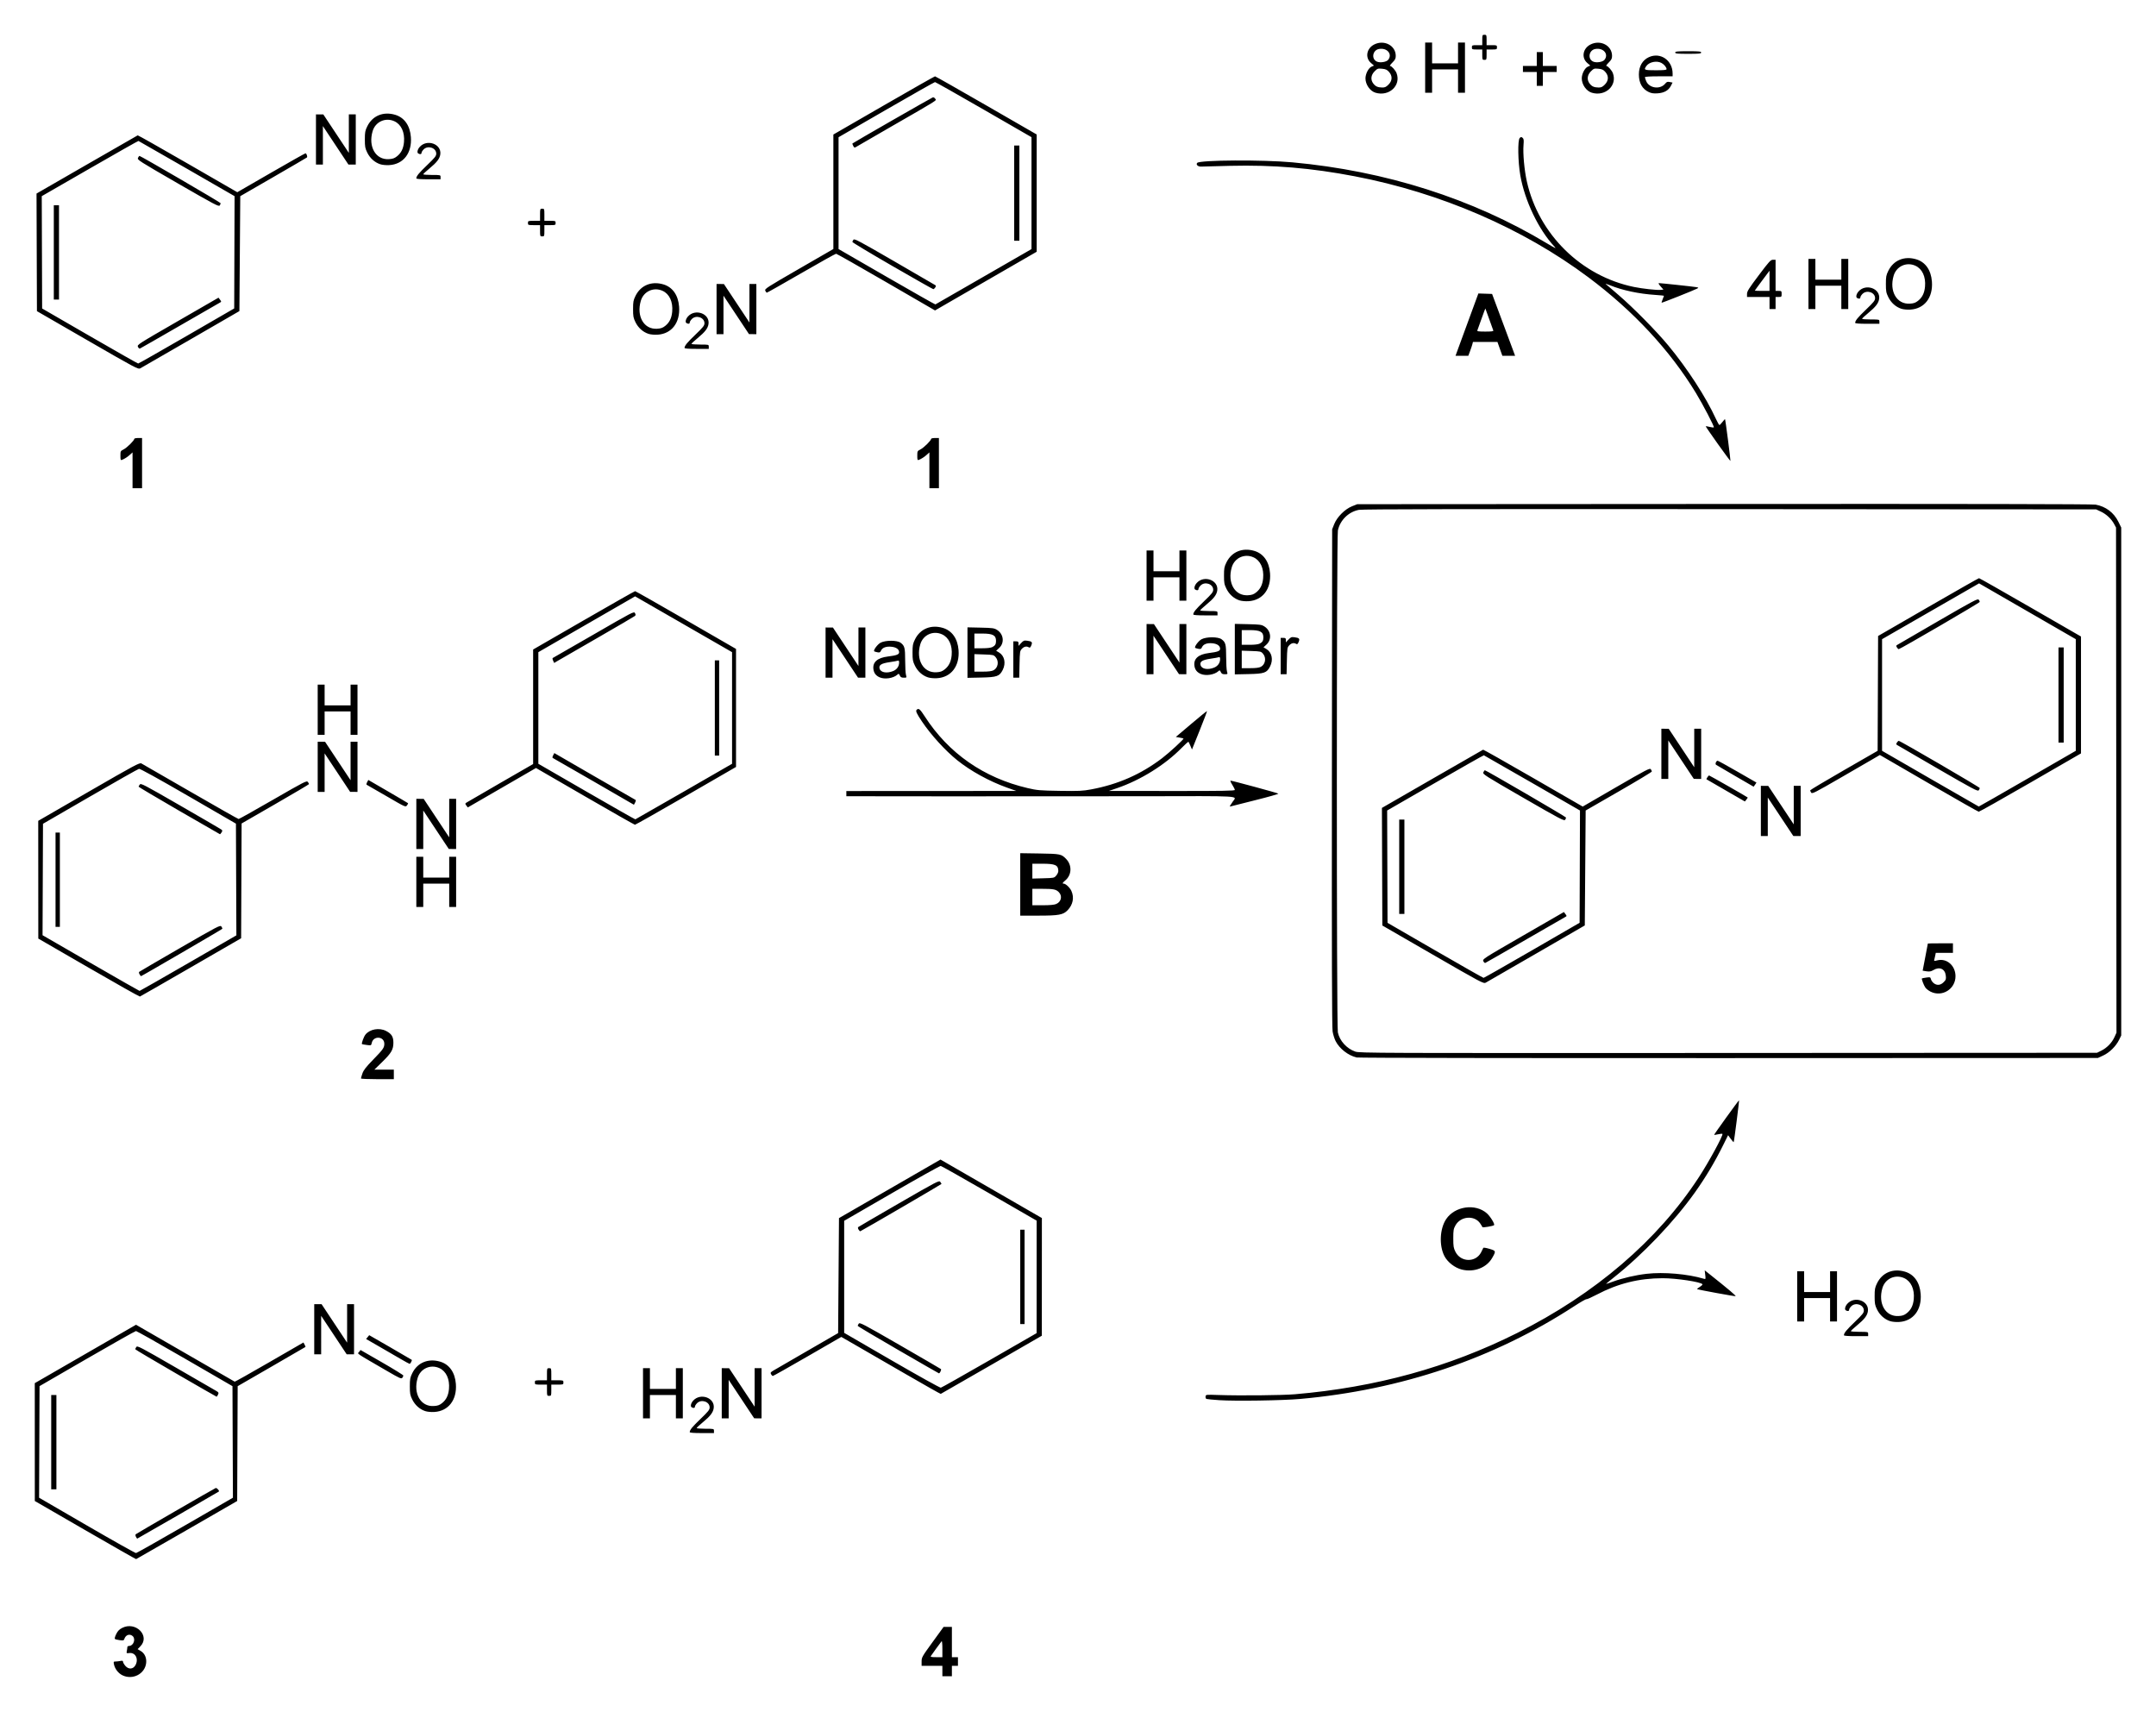 <?xml version="1.0" encoding="UTF-8" standalone="no"?>
<!-- Created with Inkscape (http://www.inkscape.org/) -->
<svg
   xmlns:svg="http://www.w3.org/2000/svg"
   xmlns="http://www.w3.org/2000/svg"
   version="1.0"
   width="620"
   height="492.22"
   id="svg2">
  <defs
     id="defs4" />
  <g
     transform="translate(-11.874,-326.344)"
     id="layer1">
    <path
       d="M 47.046,808.049 C 45.88,807.472 44.91,806.206 44.643,804.913 C 44.491,804.175 44.529,804.105 45.087,804.105 C 45.423,804.105 46.047,804.035 46.475,803.949 C 47.078,803.829 47.252,803.88 47.252,804.179 C 47.252,804.391 47.542,804.909 47.897,805.33 C 48.853,806.467 50.212,806.354 50.869,805.082 C 51.775,803.331 50.8,801.468 49.083,801.668 C 48.228,801.768 48.208,801.751 48.351,801.041 C 48.431,800.639 48.497,800.157 48.497,799.968 C 48.497,799.78 48.72,799.626 48.994,799.626 C 50.247,799.626 50.972,797.654 50.032,796.804 C 49.179,796.032 48.007,796.435 47.627,797.631 C 47.492,798.056 47.32,798.1 46.305,797.97 C 45.663,797.888 45.038,797.73 44.917,797.619 C 44.792,797.505 44.954,796.9 45.29,796.221 C 45.738,795.318 46.159,794.882 47.004,794.447 C 50.888,792.448 55.142,796.745 52.241,799.738 L 51.45,800.554 L 52.349,801.084 C 53.475,801.748 54.068,803.067 53.902,804.537 C 53.546,807.696 50.001,809.512 47.046,808.049 z M 282.873,806.842 L 282.873,805.349 L 279.888,805.349 L 276.902,805.349 L 276.902,804.106 C 276.902,802.908 277.017,802.705 280.064,798.508 L 283.226,794.153 L 284.418,794.153 L 285.61,794.153 L 285.61,798.507 L 285.61,802.861 L 286.481,802.861 L 287.352,802.861 L 287.352,804.105 L 287.352,805.349 L 286.481,805.349 L 285.61,805.349 L 285.61,806.842 L 285.61,808.335 L 284.242,808.335 L 282.873,808.335 L 282.873,806.842 z M 282.873,800.447 C 282.873,799.099 282.78,798.138 282.662,798.27 C 282.392,798.571 279.799,802.136 279.549,802.55 C 279.405,802.787 279.778,802.861 281.117,802.861 L 282.873,802.861 L 282.873,800.447 z M 36.372,766.328 L 21.884,757.951 L 21.879,741.007 L 21.874,724.063 L 36.431,715.666 L 50.989,707.27 L 65.107,715.414 C 72.871,719.893 79.289,723.593 79.367,723.637 C 79.446,723.68 83.924,721.163 89.319,718.043 L 99.129,712.372 L 99.459,712.977 C 99.641,713.31 99.753,713.617 99.708,713.658 C 99.663,713.7 95.26,716.254 89.923,719.334 L 80.22,724.935 L 80.15,741.443 L 80.081,757.951 L 65.63,766.286 C 57.683,770.87 51.108,774.64 51.02,774.663 C 50.932,774.686 44.341,770.935 36.372,766.328 z M 65.114,764.943 L 78.855,757.006 L 78.791,740.968 L 78.727,724.93 L 65.042,717.004 C 57.516,712.644 51.19,709.078 50.985,709.078 C 50.779,709.078 44.453,712.642 36.927,716.999 L 23.243,724.921 L 23.179,740.965 L 23.115,757.01 L 36.863,764.986 C 44.425,769.373 50.783,772.944 50.993,772.921 C 51.203,772.898 57.557,769.308 65.114,764.943 z M 50.97,768.25 C 50.816,767.961 50.784,767.633 50.899,767.521 C 51.147,767.279 73.395,754.416 73.903,754.221 C 74.208,754.104 75.036,755.007 74.82,755.222 C 74.697,755.346 51.418,768.774 51.328,768.774 C 51.285,768.774 51.125,768.538 50.97,768.25 z M 26.601,741.032 L 26.601,727.472 L 27.348,727.472 L 28.094,727.472 L 28.094,741.032 L 28.094,754.592 L 27.348,754.592 L 26.601,754.592 L 26.601,741.032 z M 62.43,721.231 C 56.067,717.544 50.831,714.44 50.795,714.334 C 50.759,714.228 50.882,713.931 51.07,713.675 C 51.39,713.237 52.054,713.581 62.331,719.516 C 68.338,722.984 73.611,726.033 74.049,726.291 C 74.765,726.713 74.817,726.82 74.568,727.364 C 74.417,727.697 74.227,727.962 74.146,727.952 C 74.065,727.942 68.793,724.917 62.43,721.231 z M 210.222,738.154 C 210.222,737.515 210.932,736.646 213.36,734.314 C 215.587,732.175 215.949,731.715 215.947,731.036 C 215.941,729.381 213.564,728.586 212.325,729.824 C 211.989,730.16 211.714,730.608 211.714,730.82 C 211.714,731.242 211.281,731.316 210.755,730.983 C 210.358,730.731 210.566,729.828 211.183,729.126 C 213.273,726.751 217.515,728.262 217.116,731.239 C 216.948,732.489 216.123,733.56 213.95,735.347 C 212.994,736.134 212.212,736.867 212.212,736.976 C 212.212,737.086 213.332,737.176 214.7,737.176 C 217.188,737.176 217.188,737.176 217.188,737.798 L 217.188,738.42 L 213.705,738.42 C 211.405,738.42 210.222,738.329 210.222,738.154 z M 196.786,726.974 L 196.786,719.759 L 197.781,719.759 L 198.776,719.759 L 198.776,722.745 L 198.776,725.73 L 202.509,725.73 L 206.241,725.73 L 206.241,722.745 L 206.241,719.759 L 207.236,719.759 L 208.231,719.759 L 208.231,726.974 L 208.231,734.19 L 207.236,734.19 L 206.241,734.19 L 206.241,730.831 L 206.241,727.472 L 202.509,727.472 L 198.776,727.472 L 198.776,730.831 L 198.776,734.19 L 197.781,734.19 L 196.786,734.19 L 196.786,726.974 z M 219.427,726.974 L 219.427,719.759 L 220.485,719.765 L 221.542,719.772 L 225.212,725.301 L 228.881,730.831 L 228.881,725.295 L 228.882,719.759 L 229.877,719.759 L 230.873,719.759 L 230.873,726.974 L 230.873,734.19 L 229.815,734.183 L 228.758,734.177 L 225.089,728.648 L 221.419,723.118 L 221.419,728.654 L 221.418,734.19 L 220.423,734.19 L 219.427,734.19 L 219.427,726.974 z M 134.159,732.103 C 132.575,731.585 131.216,730.37 130.43,728.768 C 129.814,727.515 129.732,727.07 129.732,724.984 C 129.732,722.896 129.814,722.454 130.432,721.195 C 131.93,718.146 135.036,716.865 138.458,717.886 C 141.094,718.672 142.718,720.977 142.969,724.288 C 143.316,728.878 140.837,732.103 136.773,732.35 C 135.853,732.406 134.774,732.304 134.159,732.103 z M 138.997,729.804 C 140.2,728.845 140.819,727.579 140.986,725.737 C 141.242,722.913 140.191,720.632 138.221,719.737 C 135.648,718.569 132.77,719.883 131.966,722.593 C 130.64,727.057 132.857,730.881 136.633,730.641 C 137.763,730.57 138.255,730.396 138.997,729.804 z M 362.514,728.958 C 360.678,728.837 359.019,728.678 358.826,728.604 C 358.63,728.529 358.511,728.223 358.556,727.909 C 358.635,727.349 358.646,727.348 362.243,727.472 C 368.445,727.686 380.624,727.566 384.263,727.255 C 407.534,725.269 428.468,719.501 448.132,709.658 C 470.617,698.404 488.57,683.014 500.431,664.828 C 503.336,660.374 507.504,652.703 507.189,652.389 C 507.112,652.312 506.545,652.364 505.929,652.505 C 505.314,652.645 504.81,652.715 504.81,652.658 C 504.81,652.457 511.881,642.65 511.966,642.735 C 512.064,642.833 510.554,654.632 510.427,654.76 C 510.381,654.806 510,654.376 509.581,653.806 L 508.818,652.769 L 507.451,655.531 C 505.03,660.422 502.435,664.78 499.34,669.147 C 493.403,677.528 484.22,687.155 475.886,693.737 C 474.689,694.682 473.709,695.491 473.709,695.534 C 473.709,695.577 474.633,695.271 475.762,694.854 C 478.474,693.851 482.183,692.993 485.403,692.623 C 490.268,692.064 497.187,692.659 501.801,694.032 C 502.393,694.208 502.399,694.194 502.247,692.914 L 502.093,691.618 L 503.39,692.648 C 508.977,697.093 511.225,698.993 510.963,699.051 C 510.639,699.123 500.063,697.181 499.902,697.02 C 499.85,696.968 500.206,696.679 500.693,696.378 C 501.18,696.077 501.523,695.741 501.455,695.631 C 501.043,694.965 493.944,693.885 490.006,693.889 C 483.222,693.896 477.127,695.41 471.097,698.587 C 469.591,699.38 468.233,699.985 468.078,699.931 C 467.923,699.877 466.356,700.772 464.595,701.921 C 441.512,716.974 414.793,726.018 385.755,728.606 C 380.674,729.059 367.157,729.264 362.514,728.958 z M 169.168,726.104 L 169.168,724.486 L 167.427,724.486 C 165.735,724.486 165.685,724.469 165.685,723.864 C 165.685,723.26 165.735,723.242 167.427,723.242 L 169.168,723.242 L 169.168,721.501 C 169.168,719.809 169.186,719.759 169.79,719.759 C 170.395,719.759 170.412,719.809 170.412,721.501 L 170.412,723.242 L 172.154,723.242 C 173.846,723.242 173.896,723.26 173.896,723.864 C 173.896,724.469 173.846,724.486 172.154,724.486 L 170.412,724.486 L 170.412,726.104 C 170.412,727.663 170.39,727.721 169.79,727.721 C 169.191,727.721 169.168,727.663 169.168,726.104 z M 272.03,721.289 C 266.409,718.035 260.009,714.336 257.808,713.07 L 253.807,710.769 L 244.088,716.384 C 238.742,719.472 234.258,721.998 234.122,721.998 C 233.987,721.998 233.755,721.773 233.608,721.498 C 233.375,721.063 233.463,720.926 234.28,720.441 C 234.796,720.134 239.195,717.585 244.056,714.775 L 252.892,709.667 L 253.017,693.136 L 253.141,676.605 L 267.736,668.187 L 282.33,659.768 L 296.908,668.179 L 311.486,676.589 L 311.478,693.509 L 311.47,710.429 L 297.016,718.764 C 289.066,723.348 282.492,727.123 282.407,727.153 C 282.321,727.182 277.652,724.544 272.03,721.289 z M 296.414,717.483 L 309.972,709.682 L 309.978,693.51 L 309.983,677.337 L 296.392,669.5 C 288.917,665.189 282.621,661.637 282.402,661.606 C 282.182,661.575 275.845,665.112 268.318,669.466 L 254.634,677.382 L 254.634,693.492 L 254.634,709.602 L 268.318,717.532 C 275.845,721.894 282.195,725.422 282.429,725.373 C 282.664,725.324 288.957,721.774 296.414,717.483 z M 270.185,714.524 C 263.822,710.837 258.586,707.731 258.55,707.622 C 258.513,707.512 258.633,707.218 258.816,706.968 C 259.126,706.544 259.939,706.969 270.7,713.172 C 277.053,716.834 282.345,719.913 282.458,720.014 C 282.655,720.189 282.148,721.265 281.881,721.24 C 281.811,721.233 276.548,718.211 270.185,714.524 z M 305.266,693.51 L 305.266,679.95 L 305.888,679.95 L 306.51,679.95 L 306.51,693.51 L 306.51,707.07 L 305.888,707.07 L 305.266,707.07 L 305.266,693.51 z M 258.779,679.921 C 258.598,679.631 258.543,679.306 258.656,679.199 C 258.77,679.093 264.048,676.014 270.384,672.357 C 281.265,666.077 281.924,665.734 282.256,666.173 C 282.45,666.429 282.612,666.701 282.617,666.778 C 282.623,666.888 259.877,680.144 259.267,680.386 C 259.18,680.42 258.96,680.211 258.779,679.921 z M 123.388,720.686 C 113.634,715.018 114.662,715.714 115.134,715.089 L 115.553,714.533 L 121.71,718.073 C 125.096,720.02 127.866,721.734 127.866,721.882 C 127.866,722.031 127.726,722.327 127.555,722.54 C 127.282,722.881 126.774,722.655 123.388,720.686 z M 126.995,717.057 C 125.627,716.258 122.853,714.651 120.832,713.486 L 117.156,711.369 L 117.601,710.819 L 118.046,710.269 L 124.1,713.752 C 127.429,715.668 130.207,717.29 130.274,717.356 C 130.429,717.511 129.897,718.516 129.661,718.512 C 129.564,718.511 128.364,717.856 126.995,717.057 z M 102.239,708.563 L 102.239,701.347 L 103.296,701.354 L 104.354,701.36 L 108.023,706.889 L 111.692,712.419 L 111.693,706.883 L 111.694,701.347 L 112.689,701.347 L 113.684,701.347 L 113.684,708.563 L 113.684,715.778 L 112.627,715.772 L 111.569,715.765 L 107.9,710.236 L 104.231,704.706 L 104.23,710.242 L 104.229,715.778 L 103.234,715.778 L 102.239,715.778 L 102.239,708.563 z M 542.131,710.288 C 542.131,709.649 542.842,708.779 545.269,706.448 C 547.496,704.308 547.859,703.849 547.857,703.169 C 547.851,701.514 545.473,700.719 544.235,701.958 C 543.899,702.294 543.624,702.742 543.624,702.953 C 543.624,703.376 543.19,703.449 542.664,703.116 C 542.267,702.864 542.476,701.961 543.093,701.26 C 545.182,698.884 549.424,700.396 549.025,703.373 C 548.857,704.623 548.033,705.693 545.86,707.481 C 544.904,708.267 544.122,709 544.122,709.11 C 544.122,709.219 545.241,709.309 546.61,709.309 C 549.098,709.309 549.098,709.309 549.098,709.931 L 549.098,710.553 L 545.615,710.553 C 543.315,710.553 542.131,710.463 542.131,710.288 z M 555.391,706.227 C 553.807,705.709 552.448,704.494 551.661,702.892 C 551.046,701.639 550.964,701.194 550.964,699.108 C 550.964,697.02 551.046,696.578 551.664,695.319 C 553.161,692.27 556.268,690.989 559.689,692.01 C 562.326,692.796 563.95,695.101 564.2,698.412 C 564.547,703.002 562.068,706.227 558.004,706.474 C 557.085,706.53 556.005,706.428 555.391,706.227 z M 560.228,703.928 C 561.432,702.969 562.051,701.703 562.218,699.861 C 562.474,697.037 561.423,694.756 559.452,693.861 C 556.88,692.693 554.002,694.007 553.197,696.717 C 551.872,701.181 554.089,705.005 557.864,704.765 C 558.995,704.694 559.486,704.52 560.228,703.928 z M 528.696,699.108 L 528.696,691.892 L 529.691,691.892 L 530.686,691.892 L 530.686,694.878 L 530.686,697.864 L 534.418,697.864 L 538.15,697.864 L 538.15,694.878 L 538.15,691.892 L 539.145,691.892 L 540.141,691.892 L 540.141,699.108 L 540.141,706.323 L 539.145,706.323 L 538.15,706.323 L 538.15,702.964 L 538.15,699.606 L 534.418,699.606 L 530.686,699.606 L 530.686,702.964 L 530.686,706.323 L 529.691,706.323 L 528.696,706.323 L 528.696,699.108 z M 432.283,691.412 C 430.245,690.919 428.129,689.277 427.223,687.486 C 425.676,684.429 425.915,679.63 427.751,676.89 C 430.243,673.171 436.147,672.325 439.432,675.216 C 440.464,676.125 441.813,678.339 441.516,678.637 C 441.25,678.903 438.25,679.408 438.175,679.199 C 438.132,679.078 437.849,678.609 437.548,678.158 C 435.911,675.706 431.912,676.014 430.416,678.706 C 429.864,679.701 429.794,680.116 429.794,682.438 C 429.794,684.727 429.871,685.204 430.416,686.294 C 431.934,689.329 436.219,689.438 437.779,686.481 C 438.086,685.9 438.374,685.314 438.42,685.18 C 438.469,685.036 439.196,685.144 440.194,685.444 C 442.099,686.016 442.116,686.074 440.967,688.077 C 439.357,690.884 435.78,692.258 432.283,691.412 z M 115.675,636.453 C 115.675,636.34 115.862,635.696 116.091,635.022 C 116.418,634.062 117.086,633.201 119.168,631.059 C 122.068,628.075 122.392,627.614 122.392,626.472 C 122.392,624.307 119.249,624.094 118.78,626.228 C 118.612,626.992 118.61,626.993 117.33,626.821 C 116.625,626.726 116.013,626.617 115.969,626.577 C 115.773,626.4 116.477,624.461 116.962,623.845 C 118.2,622.271 120.924,621.784 122.885,622.786 C 124.472,623.597 125.005,624.448 125.002,626.163 C 124.999,628.143 124.423,629.136 121.79,631.709 L 119.531,633.915 L 122.33,633.918 L 125.129,633.92 L 125.129,635.289 L 125.129,636.657 L 120.402,636.657 C 117.802,636.657 115.675,636.565 115.675,636.453 z M 401.989,630.416 C 399.559,629.842 397.061,627.888 395.948,625.693 C 395.625,625.056 395.239,623.819 395.091,622.945 C 394.899,621.819 394.841,600.555 394.891,549.948 L 394.961,478.54 L 395.555,477.047 C 396.369,474.999 398.636,472.732 400.684,471.918 L 402.177,471.324 L 507.668,471.26 C 577.705,471.218 613.615,471.281 614.515,471.447 C 617.439,471.988 619.758,473.733 621.056,476.371 L 621.874,478.032 L 621.874,551.062 L 621.874,624.092 L 621.265,625.336 C 620.36,627.185 618.513,629.011 616.704,629.846 L 615.156,630.561 L 509.04,630.599 C 447.962,630.621 402.527,630.544 401.989,630.416 z M 616.132,628.466 C 617.747,627.671 619.173,626.213 619.911,624.601 L 620.509,623.294 L 620.445,550.668 L 620.381,478.042 L 619.847,477.047 C 619.049,475.561 617.599,474.196 616.044,473.467 L 614.659,472.817 L 509.413,472.744 C 433.035,472.692 403.758,472.747 402.674,472.948 C 399.708,473.497 397.246,475.899 396.612,478.863 C 396.219,480.699 396.208,621.383 396.6,623.213 C 397.12,625.639 399.15,627.873 401.606,628.722 C 402.876,629.161 406.744,629.176 508.915,629.123 L 614.907,629.069 L 616.132,628.466 z M 567.072,611.5 C 566.489,611.212 565.805,610.68 565.551,610.319 C 565.088,609.657 564.399,607.827 564.561,607.686 C 564.609,607.645 565.176,607.534 565.822,607.44 C 566.936,607.279 567.004,607.302 567.156,607.91 C 567.244,608.262 567.599,608.772 567.944,609.043 C 568.871,609.772 569.896,609.677 570.794,608.779 C 571.478,608.095 571.54,607.907 571.422,606.86 C 571.202,604.914 569.599,604.22 567.822,605.304 C 567.195,605.686 566.765,605.762 565.894,605.642 C 565.277,605.558 564.773,605.476 564.774,605.46 C 564.774,605.445 565.11,603.696 565.519,601.575 C 565.929,599.454 566.264,597.691 566.265,597.657 C 566.265,597.622 567.889,597.594 569.873,597.594 L 573.481,597.594 L 573.481,598.963 L 573.481,600.331 L 571.013,600.331 L 568.544,600.331 L 568.382,601.14 C 568.292,601.585 568.168,602.13 568.107,602.351 C 568.009,602.702 568.117,602.721 568.944,602.5 C 571.659,601.775 574.216,603.981 574.216,607.049 C 574.216,610.745 570.378,613.137 567.072,611.5 z M 423.932,600.86 L 409.392,592.467 L 409.333,575.561 L 409.274,558.656 L 423.733,550.321 C 431.686,545.737 438.274,541.954 438.373,541.915 C 438.472,541.876 444.957,545.54 452.784,550.058 L 467.015,558.271 L 476.644,552.69 C 485.231,547.714 486.308,547.154 486.585,547.519 C 486.756,547.744 486.893,548.046 486.89,548.191 C 486.887,548.336 482.604,550.918 477.373,553.929 L 467.862,559.402 L 467.738,575.927 L 467.613,592.451 L 453.68,600.512 C 446.017,604.945 439.46,608.726 439.109,608.913 C 438.497,609.239 437.878,608.911 423.932,600.86 z M 452.436,599.606 L 466.12,591.688 L 466.174,575.545 L 466.227,559.402 L 452.489,551.49 C 444.933,547.139 438.678,543.556 438.589,543.528 C 438.499,543.501 432.205,547.061 424.601,551.44 L 410.777,559.402 L 410.831,575.552 L 410.885,591.702 L 424.57,599.613 C 432.096,603.964 438.366,607.524 438.503,607.524 C 438.64,607.524 444.91,603.961 452.436,599.606 z M 438.439,602.728 C 438.165,602.128 438.319,602.029 449.884,595.357 L 461.607,588.594 L 462.044,589.174 C 462.454,589.716 462.455,589.769 462.062,589.983 C 461.831,590.108 456.612,593.115 450.465,596.664 C 444.317,600.213 439.159,603.166 439.002,603.226 C 438.844,603.287 438.591,603.063 438.439,602.728 z M 414.244,575.575 L 414.244,562.015 L 414.99,562.015 L 415.737,562.015 L 415.737,575.575 L 415.737,589.135 L 414.99,589.135 L 414.244,589.135 L 414.244,575.575 z M 449.916,555.736 C 438.627,549.222 438.199,548.948 438.448,548.401 C 438.591,548.088 438.787,547.833 438.886,547.833 C 439.239,547.833 462.107,561.15 462.188,561.403 C 462.233,561.545 462.129,561.851 461.956,562.082 C 461.673,562.462 460.485,561.836 449.916,555.736 z M 518.246,559.527 L 518.246,552.311 L 519.303,552.318 L 520.361,552.324 L 524.03,557.854 L 527.699,563.383 L 527.7,557.847 L 527.7,552.311 L 528.696,552.311 L 529.691,552.311 L 529.691,559.527 L 529.691,566.742 L 528.633,566.736 L 527.576,566.73 L 523.907,561.2 L 520.237,555.67 L 520.237,561.206 L 520.236,566.742 L 519.241,566.742 L 518.246,566.742 L 518.246,559.527 z M 566.519,551.584 L 552.466,543.437 L 551.089,544.244 C 550.332,544.688 545.95,547.227 541.353,549.885 C 533.706,554.307 532.97,554.68 532.711,554.265 C 532.555,554.015 532.428,553.718 532.428,553.605 C 532.428,553.492 536.792,550.887 542.125,547.817 L 551.823,542.235 L 551.891,525.726 L 551.959,509.218 L 566.35,500.908 C 574.264,496.337 580.849,492.597 580.983,492.597 C 581.116,492.597 587.768,496.372 595.765,500.985 L 610.305,509.372 L 610.305,526.178 L 610.305,542.983 L 595.766,551.379 C 587.769,555.997 581.079,559.766 580.899,559.753 C 580.719,559.741 574.248,556.065 566.519,551.584 z M 594.903,550.259 L 608.807,542.235 L 608.807,526.186 L 608.807,510.138 L 594.902,502.114 L 580.996,494.089 L 567.047,502.114 L 553.098,510.138 L 553.098,526.186 L 553.098,542.235 L 566.959,550.237 C 574.583,554.639 580.861,558.249 580.91,558.261 C 580.959,558.273 587.256,554.672 594.903,550.259 z M 569.127,547.369 C 562.832,543.722 557.544,540.65 557.376,540.542 C 557.135,540.387 557.134,540.242 557.373,539.859 C 557.54,539.592 557.777,539.373 557.899,539.373 C 558.342,539.373 581.194,552.688 581.194,552.946 C 581.194,553.092 581.054,553.389 580.883,553.605 C 580.61,553.952 579.188,553.197 569.127,547.369 z M 603.836,526.186 L 603.836,512.502 L 604.582,512.502 L 605.328,512.502 L 605.328,526.186 L 605.328,539.871 L 604.582,539.871 L 603.836,539.871 L 603.836,526.186 z M 557.373,512.514 C 557.134,512.131 557.135,511.986 557.376,511.831 C 557.544,511.723 562.832,508.651 569.127,505.004 C 579.188,499.176 580.61,498.421 580.883,498.768 C 581.054,498.984 581.192,499.28 581.19,499.425 C 581.186,499.679 558.322,513 557.89,513 C 557.773,513 557.54,512.781 557.373,512.514 z M 508.169,553.647 C 505.158,551.911 502.659,550.463 502.616,550.43 C 502.49,550.334 503.169,549.326 503.36,549.326 C 503.505,549.326 514.255,555.459 514.458,555.657 C 514.495,555.694 514.327,555.967 514.084,556.264 L 513.643,556.804 L 508.169,553.647 z M 510.905,549.507 C 508.031,547.834 505.54,546.374 505.368,546.263 C 505.017,546.035 505.384,545.096 505.825,545.096 C 505.962,545.096 508.528,546.508 511.526,548.233 L 516.977,551.37 L 516.588,551.965 C 516.373,552.292 516.183,552.558 516.164,552.555 C 516.146,552.552 513.779,551.181 510.905,549.507 z M 489.633,543.105 L 489.633,535.89 L 490.69,535.896 L 491.748,535.903 L 495.417,541.432 L 499.086,546.962 L 499.087,541.426 L 499.087,535.89 L 500.083,535.89 L 501.078,535.89 L 501.078,543.105 L 501.078,550.321 L 500.02,550.315 L 498.963,550.308 L 495.294,544.779 L 491.625,539.249 L 491.624,544.785 L 491.623,550.321 L 490.628,550.321 L 489.633,550.321 L 489.633,543.105 z M 37.372,604.6 L 22.889,596.226 L 22.879,579.299 L 22.869,562.371 L 37.417,553.97 C 50.693,546.303 52.015,545.595 52.533,545.87 C 52.844,546.036 59.201,549.698 66.66,554.007 C 74.118,558.317 80.344,561.844 80.497,561.846 C 80.65,561.848 85.115,559.347 90.42,556.289 C 99.498,551.057 100.086,550.757 100.406,551.195 C 100.593,551.451 100.746,551.726 100.746,551.807 C 100.746,551.888 96.382,554.47 91.049,557.544 L 81.352,563.134 L 81.283,579.636 L 81.215,596.138 L 66.784,604.481 C 58.847,609.069 52.241,612.857 52.104,612.899 C 51.967,612.941 45.338,609.206 37.372,604.6 z M 66.014,603.29 L 79.85,595.301 L 79.786,579.24 L 79.722,563.179 L 66.037,555.253 C 57.363,550.229 52.171,547.361 51.855,547.42 C 51.582,547.472 45.256,551.047 37.798,555.366 L 24.238,563.218 L 24.174,579.239 L 24.11,595.261 L 37.98,603.27 C 45.608,607.675 51.924,611.279 52.014,611.279 C 52.105,611.279 58.405,607.684 66.014,603.29 z M 52.019,606.522 C 51.838,606.232 51.783,605.907 51.897,605.8 C 52.011,605.693 57.297,602.607 63.644,598.942 C 74.548,592.647 75.203,592.305 75.528,592.75 C 75.717,593.008 75.843,593.308 75.807,593.415 C 75.756,593.565 52.602,607.049 52.395,607.049 C 52.369,607.049 52.2,606.812 52.019,606.522 z M 27.845,579.307 L 27.845,565.747 L 28.468,565.747 L 29.09,565.747 L 29.09,579.307 L 29.09,592.867 L 28.468,592.867 L 27.845,592.867 L 27.845,579.307 z M 63.363,559.452 C 56.965,555.741 51.731,552.637 51.731,552.555 C 51.731,552.473 51.884,552.197 52.071,551.941 C 52.391,551.504 53.083,551.863 63.74,558.006 C 69.97,561.597 75.261,564.676 75.496,564.848 C 75.869,565.121 75.88,565.232 75.586,565.703 C 75.4,566.001 75.191,566.234 75.121,566.222 C 75.052,566.21 69.76,563.163 63.363,559.452 z M 305.266,580.655 L 305.266,571.677 L 310.802,571.761 C 316.818,571.852 317.117,571.915 318.499,573.376 C 320.2,575.172 320.081,577.938 318.238,579.489 C 317.415,580.182 317.282,580.427 317.73,580.427 C 318.326,580.427 319.531,581.552 319.969,582.517 C 320.834,584.421 320.432,586.484 318.883,588.084 C 317.605,589.404 316.361,589.632 310.446,589.632 L 305.266,589.632 L 305.266,580.655 z M 315.58,586.295 C 317.074,585.67 317.448,583.968 316.335,582.855 C 315.542,582.062 314.8,581.919 311.455,581.919 L 308.749,581.919 L 308.749,584.283 L 308.749,586.647 L 311.743,586.647 C 313.762,586.647 315.011,586.532 315.58,586.295 z M 315.614,578.111 C 315.944,577.727 316.214,577.149 316.214,576.825 C 316.214,575.103 315.351,574.704 311.623,574.704 L 308.749,574.704 L 308.749,576.839 L 308.749,578.974 L 311.882,578.892 C 314.961,578.811 315.024,578.798 315.614,578.111 z M 131.598,579.929 L 131.598,572.714 L 132.594,572.714 L 133.589,572.714 L 133.589,575.699 L 133.589,578.685 L 137.321,578.685 L 141.053,578.685 L 141.053,575.699 L 141.053,572.714 L 142.048,572.714 L 143.043,572.714 L 143.043,579.929 L 143.043,587.144 L 142.048,587.144 L 141.053,587.144 L 141.053,583.786 L 141.053,580.427 L 137.321,580.427 L 133.589,580.427 L 133.589,583.786 L 133.589,587.144 L 132.594,587.144 L 131.598,587.144 L 131.598,579.929 z M 131.598,563.259 L 131.598,556.043 L 132.656,556.05 L 133.713,556.056 L 137.382,561.586 L 141.052,567.115 L 141.052,561.579 L 141.053,556.043 L 142.048,556.043 L 143.043,556.043 L 143.043,563.259 L 143.043,570.474 L 141.986,570.468 L 140.929,570.462 L 137.259,564.932 L 133.59,559.402 L 133.589,564.938 L 133.589,570.474 L 132.594,570.474 L 131.598,570.474 L 131.598,563.259 z M 180.091,555.331 L 166.009,547.178 L 156.206,552.848 L 146.402,558.518 L 145.988,557.974 C 145.601,557.466 145.601,557.411 145.988,557.145 C 146.216,556.989 150.629,554.426 155.795,551.45 L 165.187,546.039 L 165.187,529.572 L 165.187,513.105 L 179.727,504.717 C 187.724,500.104 194.378,496.33 194.514,496.33 C 194.65,496.33 201.235,500.067 209.147,504.636 L 223.533,512.943 L 223.533,529.911 L 223.533,546.879 L 209.146,555.193 C 201.233,559.766 194.627,563.502 194.466,563.496 C 194.305,563.489 187.836,559.815 180.091,555.331 z M 208.567,553.929 L 222.394,545.967 L 222.394,529.919 L 222.393,513.871 L 208.452,505.847 L 194.51,497.823 L 180.599,505.847 L 166.687,513.871 L 166.687,529.919 L 166.687,545.967 L 180.555,553.979 C 188.182,558.386 194.494,561.969 194.581,561.941 C 194.668,561.913 200.962,558.308 208.567,553.929 z M 182.604,551.057 C 176.241,547.376 170.935,544.327 170.813,544.283 C 170.692,544.238 170.748,543.907 170.938,543.546 L 171.283,542.89 L 182.853,549.584 C 189.216,553.266 194.522,556.315 194.643,556.359 C 194.765,556.403 194.709,556.735 194.519,557.095 L 194.173,557.751 L 182.604,551.057 z M 217.437,529.919 L 217.437,516.234 L 218.059,516.234 L 218.681,516.234 L 218.681,529.919 L 218.681,543.603 L 218.059,543.603 L 217.437,543.603 L 217.437,529.919 z M 170.928,516.3 C 170.759,515.929 170.714,515.591 170.828,515.55 C 170.941,515.508 176.241,512.462 182.604,508.781 C 193.839,502.281 194.182,502.103 194.469,502.63 C 194.697,503.048 194.697,503.236 194.469,503.453 C 194.306,503.607 189.359,506.504 183.475,509.89 C 177.59,513.276 172.429,516.255 172.006,516.51 L 171.236,516.974 L 170.928,516.3 z M 123.014,555.279 C 120.004,553.524 117.441,552.05 117.32,552.002 C 117.198,551.954 117.254,551.622 117.444,551.265 L 117.79,550.615 L 123.431,553.889 C 126.534,555.69 129.129,557.221 129.199,557.291 C 129.268,557.362 129.137,557.655 128.907,557.944 C 128.49,558.466 128.465,558.455 123.014,555.279 z M 365.622,557.998 C 365.736,557.813 366.086,557.281 366.4,556.817 C 367.554,555.111 369.722,555.238 340.535,555.301 C 325.995,555.332 300.859,555.344 284.677,555.327 L 255.256,555.297 L 255.256,554.551 L 255.256,553.804 L 279.701,553.791 L 304.147,553.778 L 301.41,552.801 C 296.353,550.996 290.97,548.03 287.115,544.924 C 283.686,542.162 279.541,537.603 276.978,533.775 C 275.456,531.502 275.134,530.791 275.472,530.453 C 276.036,529.889 276.422,530.2 277.792,532.323 C 284.652,542.957 294.769,550.007 307.41,552.963 C 310.138,553.601 310.851,553.661 316.632,553.751 C 322.219,553.837 323.202,553.791 325.713,553.321 C 333.41,551.881 339.977,548.988 346.062,544.356 C 348.106,542.8 352.376,538.878 352.208,538.71 C 352.155,538.657 351.637,538.532 351.057,538.433 L 350.004,538.253 L 354.444,534.493 C 356.886,532.425 358.925,530.768 358.976,530.811 C 359.026,530.854 358.074,533.359 356.861,536.377 L 354.655,541.864 L 354.206,540.813 C 353.96,540.235 353.705,539.709 353.64,539.644 C 353.575,539.579 352.676,540.388 351.643,541.442 C 346.906,546.272 339.874,550.654 333.182,552.946 L 330.769,553.772 L 348.87,553.788 C 363.594,553.801 366.971,553.744 366.971,553.48 C 366.971,553.301 366.637,552.629 366.23,551.987 C 365.822,551.344 365.607,550.818 365.752,550.818 C 366.233,550.818 379.283,554.36 379.488,554.547 C 379.599,554.647 376.688,555.478 373.019,556.392 C 369.35,557.306 366.139,558.117 365.882,558.195 C 365.535,558.3 365.468,558.25 365.622,557.998 z M 103.234,546.838 L 103.234,539.622 L 104.292,539.628 L 105.349,539.635 L 109.018,545.164 L 112.688,550.694 L 112.688,545.158 L 112.689,539.622 L 113.684,539.622 L 114.679,539.622 L 114.679,546.838 L 114.679,554.053 L 113.622,554.047 L 112.565,554.04 L 108.895,548.511 L 105.226,542.981 L 105.225,548.517 L 105.225,554.053 L 104.229,554.053 L 103.234,554.053 L 103.234,546.838 z M 103.234,530.416 L 103.234,523.201 L 104.229,523.201 L 105.225,523.201 L 105.225,526.186 L 105.225,529.172 L 108.957,529.172 L 112.689,529.172 L 112.689,526.186 L 112.689,523.201 L 113.684,523.201 L 114.679,523.201 L 114.679,530.416 L 114.679,537.632 L 113.684,537.632 L 112.689,537.632 L 112.689,534.273 L 112.689,530.914 L 108.957,530.914 L 105.225,530.914 L 105.225,534.273 L 105.225,537.632 L 104.229,537.632 L 103.234,537.632 L 103.234,530.416 z M 264.835,521.11 C 263.763,520.637 263.194,519.898 263.045,518.782 C 262.771,516.743 264.192,515.49 267.199,515.119 C 269.711,514.809 270.433,514.537 270.433,513.899 C 270.433,513.038 269.599,512.445 268.199,512.31 C 266.692,512.165 265.621,512.565 265.232,513.419 C 264.984,513.964 264.833,514.032 264.161,513.897 C 263.73,513.811 263.329,513.691 263.268,513.63 C 262.958,513.32 264.22,511.611 265.1,511.15 C 266.514,510.408 269.847,510.412 270.85,511.158 C 272.018,512.024 272.167,512.6 272.171,516.236 C 272.173,518.084 272.279,519.96 272.406,520.403 C 272.635,521.202 272.629,521.21 271.779,521.21 C 271.104,521.21 270.859,521.077 270.636,520.587 C 270.382,520.03 270.308,520.002 269.948,520.328 C 268.784,521.381 266.307,521.76 264.835,521.11 z M 268.696,519.313 C 269.782,518.879 270.433,517.953 270.433,516.842 C 270.433,516.377 270.33,516.221 270.084,516.315 C 269.892,516.388 268.825,516.582 267.711,516.745 C 265.313,517.095 264.555,517.571 264.805,518.567 C 265.092,519.711 266.856,520.05 268.696,519.313 z M 278.717,521.114 C 277.132,520.596 275.774,519.381 274.987,517.779 C 274.372,516.526 274.29,516.081 274.29,513.995 C 274.29,511.907 274.371,511.465 274.99,510.206 C 276.487,507.157 279.593,505.876 283.015,506.897 C 285.651,507.683 287.276,509.988 287.526,513.299 C 287.873,517.889 285.394,521.114 281.33,521.361 C 280.411,521.417 279.331,521.315 278.717,521.114 z M 283.554,518.815 C 284.757,517.856 285.376,516.59 285.544,514.748 C 285.8,511.924 284.748,509.643 282.778,508.748 C 280.206,507.58 277.328,508.894 276.523,511.604 C 275.197,516.068 277.415,519.892 281.19,519.652 C 282.32,519.581 282.812,519.407 283.554,518.815 z M 249.284,513.995 L 249.284,506.779 L 250.342,506.786 L 251.399,506.792 L 255.069,512.322 L 258.738,517.851 L 258.738,512.315 L 258.739,506.779 L 259.734,506.779 L 260.73,506.779 L 260.73,513.995 L 260.73,521.21 L 259.672,521.204 L 258.615,521.198 L 254.945,515.668 L 251.276,510.138 L 251.276,515.674 L 251.275,521.21 L 250.28,521.21 L 249.284,521.21 L 249.284,513.995 z M 290.089,513.994 L 290.089,506.735 L 293.883,506.819 C 297.293,506.895 297.768,506.96 298.571,507.459 C 300.497,508.657 300.802,511.194 299.198,512.675 L 298.337,513.47 L 299.144,513.946 C 300.747,514.892 301.209,517.039 300.228,518.975 C 299.291,520.823 298.585,521.072 294.008,521.17 L 290.089,521.254 L 290.089,513.994 z M 297.576,519.084 C 298.89,518.404 299.208,516.491 298.201,515.32 C 297.626,514.652 297.503,514.623 294.842,514.532 L 292.079,514.437 L 292.079,516.953 L 292.079,519.469 L 294.455,519.469 C 296.113,519.469 297.056,519.352 297.576,519.084 z M 297.287,512.387 C 298.044,511.995 298.3,511.553 298.3,510.636 C 298.3,509.01 297.383,508.521 294.331,508.521 L 292.079,508.521 L 292.079,510.636 L 292.079,512.751 L 294.331,512.751 C 295.821,512.751 296.821,512.628 297.287,512.387 z M 303.276,515.985 L 303.276,510.76 L 304.022,510.76 C 304.661,510.76 304.769,510.854 304.769,511.409 L 304.769,512.057 L 305.52,511.252 C 306.193,510.532 306.379,510.462 307.292,510.584 C 308.636,510.765 308.834,511 308.436,511.946 C 308.188,512.536 308.023,512.667 307.745,512.491 C 307.105,512.086 306.365,512.235 305.745,512.895 C 305.169,513.507 305.138,513.712 305.057,517.373 L 304.973,521.21 L 304.124,521.21 L 303.276,521.21 L 303.276,515.985 z M 357.143,520.115 C 356.071,519.642 355.502,518.902 355.353,517.787 C 355.079,515.748 356.5,514.495 359.506,514.124 C 362.019,513.814 362.741,513.542 362.741,512.904 C 362.741,512.043 361.907,511.449 360.507,511.315 C 359,511.17 357.929,511.57 357.54,512.424 C 357.292,512.969 357.14,513.037 356.468,512.902 C 356.038,512.816 355.636,512.696 355.575,512.635 C 355.266,512.325 356.528,510.616 357.407,510.154 C 358.822,509.413 362.155,509.417 363.158,510.162 C 364.325,511.029 364.475,511.604 364.479,515.241 C 364.481,517.089 364.587,518.964 364.714,519.408 C 364.943,520.207 364.937,520.215 364.087,520.215 C 363.411,520.215 363.167,520.082 362.944,519.591 C 362.69,519.035 362.616,519.007 362.256,519.333 C 361.092,520.386 358.615,520.765 357.143,520.115 z M 361.004,518.318 C 362.09,517.884 362.741,516.958 362.741,515.847 C 362.741,515.382 362.637,515.225 362.392,515.32 C 362.2,515.393 361.132,515.587 360.019,515.749 C 357.621,516.1 356.863,516.575 357.113,517.571 C 357.4,518.716 359.164,519.054 361.004,518.318 z M 341.592,513 L 341.592,505.784 L 342.65,505.791 L 343.707,505.797 L 347.376,511.327 L 351.045,516.856 L 351.046,511.32 L 351.047,505.784 L 352.042,505.784 L 353.037,505.784 L 353.037,513 L 353.037,520.215 L 351.98,520.209 L 350.922,520.202 L 347.253,514.673 L 343.584,509.143 L 343.583,514.679 L 343.583,520.215 L 342.587,520.215 L 341.592,520.215 L 341.592,513 z M 366.971,512.999 L 366.971,505.74 L 370.765,505.824 C 374.174,505.9 374.65,505.965 375.452,506.464 C 377.379,507.662 377.683,510.198 376.079,511.68 L 375.218,512.475 L 376.026,512.951 C 377.628,513.897 378.091,516.043 377.109,517.98 C 376.173,519.827 375.467,520.077 370.889,520.175 L 366.971,520.259 L 366.971,512.999 z M 374.458,518.088 C 375.772,517.409 376.09,515.495 375.082,514.325 C 374.508,513.657 374.385,513.628 371.724,513.537 L 368.961,513.442 L 368.961,515.958 L 368.961,518.473 L 371.337,518.473 C 372.995,518.473 373.938,518.357 374.458,518.088 z M 374.168,511.392 C 374.926,511 375.181,510.558 375.181,509.641 C 375.181,508.015 374.264,507.526 371.213,507.526 L 368.961,507.526 L 368.961,509.641 L 368.961,511.756 L 371.213,511.756 C 372.702,511.756 373.702,511.632 374.168,511.392 z M 380.157,514.99 L 380.157,509.765 L 380.904,509.765 C 381.542,509.765 381.65,509.859 381.65,510.414 L 381.65,511.062 L 382.402,510.257 C 383.075,509.537 383.261,509.467 384.174,509.589 C 385.517,509.769 385.715,510.005 385.318,510.951 C 385.07,511.541 384.904,511.671 384.627,511.496 C 383.986,511.091 383.247,511.24 382.627,511.9 C 382.051,512.512 382.02,512.717 381.939,516.378 L 381.854,520.215 L 381.006,520.215 L 380.157,520.215 L 380.157,514.99 z M 355.028,503.031 C 355.028,502.392 355.738,501.522 358.166,499.191 C 360.393,497.052 360.756,496.592 360.753,495.912 C 360.747,494.257 358.37,493.462 357.131,494.701 C 356.795,495.037 356.521,495.485 356.521,495.696 C 356.521,496.119 356.087,496.192 355.561,495.859 C 355.164,495.608 355.372,494.704 355.99,494.003 C 358.079,491.627 362.321,493.139 361.922,496.116 C 361.754,497.366 360.929,498.436 358.756,500.224 C 357.8,501.01 357.018,501.743 357.018,501.853 C 357.018,501.963 358.138,502.052 359.506,502.052 C 361.994,502.052 361.994,502.052 361.994,502.674 L 361.994,503.296 L 358.511,503.296 C 356.211,503.296 355.028,503.206 355.028,503.031 z M 368.288,498.97 C 366.703,498.452 365.345,497.237 364.558,495.635 C 363.942,494.382 363.86,493.937 363.86,491.851 C 363.86,489.763 363.942,489.321 364.56,488.062 C 366.058,485.013 369.164,483.732 372.586,484.753 C 375.222,485.539 376.846,487.844 377.097,491.155 C 377.444,495.745 374.965,498.97 370.901,499.217 C 369.981,499.273 368.902,499.171 368.288,498.97 z M 373.125,496.671 C 374.328,495.712 374.947,494.446 375.114,492.604 C 375.37,489.78 374.319,487.499 372.349,486.604 C 369.777,485.436 366.899,486.75 366.094,489.46 C 364.768,493.924 366.986,497.748 370.761,497.508 C 371.891,497.437 372.383,497.263 373.125,496.671 z M 341.592,491.851 L 341.592,484.636 L 342.587,484.636 L 343.583,484.636 L 343.583,487.621 L 343.583,490.607 L 347.315,490.607 L 351.047,490.607 L 351.047,487.621 L 351.047,484.636 L 352.042,484.636 L 353.037,484.636 L 353.037,491.851 L 353.037,499.066 L 352.042,499.066 L 351.047,499.066 L 351.047,495.708 L 351.047,492.349 L 347.315,492.349 L 343.583,492.349 L 343.583,495.708 L 343.583,499.066 L 342.587,499.066 L 341.592,499.066 L 341.592,491.851 z M 49.989,461.574 L 49.989,456.427 L 49.305,457.05 C 48.565,457.725 47.633,458.329 46.941,458.584 C 46.56,458.724 46.506,458.575 46.506,457.388 C 46.506,456.07 46.532,456.02 47.45,455.551 C 48.412,455.06 50.487,453.006 50.487,452.545 C 50.487,452.405 50.991,452.291 51.607,452.291 L 52.726,452.291 L 52.726,459.506 L 52.726,466.721 L 51.358,466.721 L 49.989,466.721 L 49.989,461.574 z M 279.141,461.574 L 279.141,456.427 L 278.457,457.05 C 277.717,457.725 276.785,458.329 276.093,458.584 C 275.712,458.724 275.658,458.575 275.658,457.388 C 275.658,456.07 275.684,456.02 276.602,455.551 C 277.564,455.06 279.639,453.006 279.639,452.545 C 279.639,452.405 280.143,452.291 280.759,452.291 L 281.878,452.291 L 281.878,459.506 L 281.878,466.721 L 280.51,466.721 L 279.141,466.721 L 279.141,461.574 z M 505.859,453.978 C 503.904,451.235 502.34,448.955 502.384,448.911 C 502.427,448.868 502.939,448.954 503.521,449.101 C 504.103,449.249 504.644,449.305 504.723,449.226 C 504.909,449.04 501.596,442.683 499.596,439.39 C 492.115,427.077 481.595,415.757 468.625,406.066 C 449.787,391.99 426.101,381.754 401.442,377.032 C 388.97,374.643 378.106,373.733 365.602,374.028 C 361.497,374.125 357.76,374.224 357.298,374.247 C 356.368,374.294 355.693,373.649 356.171,373.171 C 356.996,372.346 375.11,372.247 383.516,373.022 C 410.369,375.497 435.315,383.439 456.784,396.349 C 459.202,397.802 459.522,397.94 458.876,397.249 C 454.32,392.377 450.33,384.043 449.066,376.76 C 448.383,372.823 448.284,366.641 448.894,366.031 C 449.244,365.68 449.359,365.672 449.718,365.97 C 450.061,366.255 450.11,366.612 449.995,367.991 C 449.786,370.476 450.224,375.288 450.954,378.544 C 454.354,393.702 466.555,405.718 481.729,408.852 C 484.121,409.346 488.291,409.808 489.394,409.701 L 490.229,409.62 L 489.408,408.687 C 488.873,408.08 488.713,407.754 488.949,407.754 C 489.507,407.754 498.602,408.731 499.578,408.895 C 500.352,409.026 500.391,409.069 499.96,409.31 C 499.176,409.749 489.8,413.478 489.709,413.387 C 489.664,413.342 489.796,412.899 490.003,412.403 C 490.21,411.908 490.379,411.458 490.379,411.405 C 490.379,411.352 489.232,411.233 487.829,411.141 C 483.164,410.835 478.478,409.836 474.856,408.375 C 474.05,408.05 473.49,407.874 473.612,407.984 C 473.734,408.094 475.401,409.529 477.317,411.173 C 481.614,414.862 488.177,421.517 491.637,425.695 C 497.117,432.311 502.461,440.547 505.302,446.755 C 505.756,447.747 506.217,448.558 506.327,448.558 C 506.437,448.558 506.828,448.164 507.196,447.681 C 507.564,447.198 507.899,446.837 507.939,446.878 C 508.059,446.997 509.588,458.792 509.496,458.883 C 509.45,458.929 507.814,456.722 505.859,453.978 z M 37.035,424.206 L 22.496,415.813 L 22.437,398.908 L 22.378,382.002 L 36.837,373.667 C 44.79,369.083 51.378,365.3 51.477,365.262 C 51.576,365.223 58.06,368.886 65.885,373.402 L 80.114,381.614 L 89.795,376.023 C 95.12,372.949 99.587,370.433 99.722,370.433 C 100.015,370.433 100.358,371.401 100.141,371.618 C 100.057,371.702 95.708,374.241 90.477,377.26 L 80.966,382.749 L 80.842,399.273 L 80.717,415.797 L 66.784,423.858 C 59.121,428.292 52.564,432.072 52.213,432.26 C 51.601,432.586 50.982,432.257 37.035,424.206 z M 65.54,422.953 L 79.224,415.035 L 79.278,398.892 L 79.331,382.749 L 65.593,374.837 C 58.037,370.485 51.782,366.902 51.693,366.875 C 51.603,366.847 45.309,370.408 37.705,374.787 L 23.881,382.749 L 23.935,398.899 L 23.989,415.049 L 37.673,422.96 C 45.2,427.311 51.47,430.871 51.607,430.871 C 51.743,430.871 58.013,427.308 65.54,422.953 z M 51.543,426.075 C 51.269,425.475 51.423,425.376 62.988,418.703 L 74.711,411.94 L 75.148,412.52 C 75.558,413.063 75.559,413.116 75.166,413.329 C 74.935,413.455 69.716,416.461 63.568,420.01 C 57.421,423.559 52.263,426.513 52.105,426.573 C 51.948,426.633 51.695,426.409 51.543,426.075 z M 27.348,398.921 L 27.348,385.361 L 28.094,385.361 L 28.841,385.361 L 28.841,398.921 L 28.841,412.481 L 28.094,412.481 L 27.348,412.481 L 27.348,398.921 z M 63.019,379.083 C 51.73,372.568 51.303,372.294 51.552,371.747 C 51.694,371.435 51.891,371.179 51.99,371.179 C 52.343,371.179 75.21,384.496 75.291,384.749 C 75.337,384.892 75.233,385.197 75.06,385.429 C 74.777,385.808 73.589,385.182 63.019,379.083 z M 431.236,426.467 C 431.675,425.264 433.153,421.232 434.522,417.506 L 437.01,410.732 L 438.981,410.798 L 440.952,410.864 L 443.595,417.955 C 445.049,421.855 446.539,425.858 446.906,426.85 L 447.574,428.654 L 445.74,428.654 L 443.907,428.654 L 443.199,426.663 L 442.492,424.673 L 438.969,424.673 L 435.447,424.673 L 435.288,425.305 C 435.201,425.653 434.901,426.548 434.621,427.296 L 434.113,428.654 L 432.276,428.654 L 430.439,428.654 L 431.236,426.467 z M 441.3,421.376 C 441.235,421.205 440.703,419.722 440.117,418.079 C 439.531,416.437 439.037,415.072 439.019,415.045 C 439.001,415.018 438.505,416.347 437.916,417.999 C 437.328,419.65 436.788,421.155 436.715,421.344 C 436.609,421.621 437.048,421.687 439,421.687 C 440.831,421.687 441.389,421.612 441.3,421.376 z M 208.729,426.398 C 208.729,425.759 209.439,424.889 211.867,422.558 C 214.094,420.419 214.457,419.959 214.454,419.279 C 214.448,417.624 212.071,416.829 210.832,418.068 C 210.496,418.404 210.222,418.852 210.222,419.063 C 210.222,419.486 209.788,419.56 209.262,419.226 C 208.865,418.975 209.073,418.071 209.691,417.37 C 211.78,414.995 216.022,416.506 215.623,419.483 C 215.455,420.733 214.63,421.803 212.457,423.591 C 211.501,424.378 210.719,425.111 210.719,425.22 C 210.719,425.33 211.839,425.419 213.207,425.419 C 215.695,425.419 215.695,425.419 215.695,426.041 L 215.695,426.663 L 212.212,426.663 C 209.912,426.663 208.729,426.573 208.729,426.398 z M 198.352,422.337 C 196.768,421.819 195.409,420.604 194.622,419.002 C 194.007,417.749 193.925,417.304 193.925,415.218 C 193.925,413.13 194.006,412.688 194.625,411.429 C 196.122,408.38 199.228,407.099 202.65,408.12 C 205.287,408.907 206.911,411.212 207.161,414.522 C 207.508,419.112 205.029,422.338 200.965,422.584 C 200.046,422.64 198.966,422.538 198.352,422.337 z M 203.189,420.038 C 204.392,419.079 205.012,417.813 205.179,415.971 C 205.435,413.147 204.384,410.866 202.413,409.972 C 199.841,408.804 196.963,410.118 196.158,412.827 C 194.833,417.291 197.05,421.115 200.825,420.876 C 201.955,420.804 202.447,420.63 203.189,420.038 z M 217.935,415.218 L 217.935,408.003 L 218.992,408.009 L 220.05,408.015 L 223.719,413.545 L 227.388,419.075 L 227.389,413.539 L 227.389,408.003 L 228.385,408.003 L 229.38,408.003 L 229.38,415.218 L 229.38,422.434 L 228.322,422.427 L 227.265,422.421 L 223.596,416.891 L 219.926,411.362 L 219.926,416.898 L 219.925,422.434 L 218.93,422.434 L 217.935,422.434 L 217.935,415.218 z M 545.366,419.183 C 545.366,418.544 546.076,417.674 548.504,415.343 C 550.731,413.203 551.094,412.744 551.091,412.064 C 551.085,410.409 548.708,409.614 547.469,410.853 C 547.133,411.189 546.859,411.637 546.859,411.848 C 546.859,412.27 546.425,412.344 545.899,412.011 C 545.502,411.759 545.71,410.856 546.328,410.154 C 548.417,407.779 552.659,409.29 552.26,412.268 C 552.092,413.518 551.267,414.588 549.094,416.376 C 548.138,417.162 547.356,417.895 547.356,418.005 C 547.356,418.114 548.476,418.204 549.844,418.204 C 552.332,418.204 552.332,418.204 552.332,418.826 L 552.332,419.448 L 548.849,419.448 C 546.549,419.448 545.366,419.358 545.366,419.183 z M 266.701,407.466 C 258.969,402.987 252.496,399.315 252.316,399.308 C 252.137,399.301 247.632,401.814 242.307,404.893 C 236.981,407.972 232.527,410.491 232.408,410.491 C 232.29,410.491 232.082,410.243 231.947,409.94 C 231.713,409.417 232.21,409.094 241.612,403.666 L 251.524,397.944 L 251.524,381.484 L 251.524,365.024 L 266.017,356.659 C 273.988,352.058 280.622,348.295 280.759,348.296 C 280.895,348.297 287.529,352.058 295.5,356.655 L 309.994,365.011 L 309.994,381.871 L 309.994,398.732 L 299.855,404.583 C 294.278,407.801 287.7,411.598 285.237,413.022 L 280.759,415.611 L 266.701,407.466 z M 294.754,405.884 L 308.501,397.969 L 308.501,381.878 L 308.501,365.787 L 294.768,357.867 C 287.215,353.511 280.909,349.948 280.754,349.948 C 280.599,349.948 274.295,353.515 266.744,357.875 L 253.017,365.801 L 253.017,381.879 L 253.017,397.956 L 266.869,405.953 C 274.488,410.351 280.786,413.916 280.864,413.875 C 280.943,413.833 287.193,410.237 294.754,405.884 z M 268.505,402.835 C 262.176,399.179 256.997,396.068 256.997,395.923 C 256.997,395.777 257.137,395.48 257.308,395.264 C 257.582,394.917 259.003,395.671 269.065,401.5 C 275.359,405.147 280.647,408.219 280.816,408.327 C 281.057,408.482 281.057,408.626 280.818,409.01 C 280.651,409.277 280.401,409.492 280.263,409.489 C 280.125,409.485 274.834,406.49 268.505,402.835 z M 303.525,381.878 L 303.525,368.194 L 304.271,368.194 L 305.017,368.194 L 305.017,381.878 L 305.017,395.562 L 304.271,395.562 L 303.525,395.562 L 303.525,381.878 z M 257.238,368.302 C 257.06,367.969 256.961,367.651 257.018,367.596 C 257.283,367.341 279.808,354.42 280.137,354.335 C 280.342,354.282 280.649,354.465 280.819,354.74 C 281.174,355.317 282.33,354.589 267.572,363.089 C 262.645,365.927 258.378,368.397 258.088,368.578 C 257.618,368.873 257.528,368.844 257.238,368.302 z M 558.625,415.122 C 557.041,414.604 555.683,413.389 554.896,411.787 C 554.28,410.533 554.198,410.089 554.198,408.003 C 554.198,405.915 554.28,405.473 554.898,404.214 C 556.396,401.165 559.502,399.884 562.924,400.905 C 565.56,401.691 567.184,403.996 567.435,407.307 C 567.782,411.896 565.303,415.122 561.239,415.369 C 560.319,415.425 559.24,415.322 558.625,415.122 z M 563.463,412.823 C 564.666,411.864 565.285,410.598 565.452,408.756 C 565.708,405.931 564.657,403.651 562.687,402.756 C 560.115,401.588 557.237,402.902 556.432,405.612 C 555.106,410.076 557.324,413.899 561.099,413.66 C 562.229,413.589 562.721,413.414 563.463,412.823 z M 520.734,413.477 L 520.734,411.735 L 517.499,411.735 L 514.265,411.735 L 514.265,410.857 C 514.265,410.116 514.79,409.281 517.629,405.508 C 520.67,401.465 521.064,401.036 521.734,401.036 L 522.475,401.036 L 522.475,405.515 L 522.475,409.993 L 523.346,409.993 C 524.176,409.993 524.217,410.035 524.217,410.864 C 524.217,411.693 524.176,411.735 523.346,411.735 L 522.475,411.735 L 522.475,413.477 L 522.475,415.218 L 521.605,415.218 L 520.734,415.218 L 520.734,413.477 z M 520.734,407.089 L 520.734,404.185 L 518.619,407.008 C 517.456,408.56 516.504,409.867 516.504,409.912 C 516.504,409.957 517.456,409.993 518.619,409.993 L 520.734,409.993 L 520.734,407.089 z M 531.93,408.003 L 531.93,400.787 L 532.925,400.787 L 533.921,400.787 L 533.921,403.773 L 533.921,406.759 L 537.653,406.759 L 541.385,406.759 L 541.385,403.773 L 541.385,400.787 L 542.38,400.787 L 543.375,400.787 L 543.375,408.003 L 543.375,415.218 L 542.38,415.218 L 541.385,415.218 L 541.385,411.859 L 541.385,408.5 L 537.653,408.5 L 533.921,408.5 L 533.921,411.859 L 533.921,415.218 L 532.925,415.218 L 531.93,415.218 L 531.93,408.003 z M 167.178,392.701 L 167.178,391.084 L 165.436,391.084 C 163.744,391.084 163.695,391.066 163.695,390.462 C 163.695,389.858 163.744,389.84 165.436,389.84 L 167.178,389.84 L 167.178,388.098 C 167.178,386.406 167.196,386.356 167.8,386.356 C 168.404,386.356 168.422,386.406 168.422,388.098 L 168.422,389.84 L 170.039,389.84 C 171.598,389.84 171.656,389.862 171.656,390.462 C 171.656,391.062 171.598,391.084 170.039,391.084 L 168.422,391.084 L 168.422,392.701 C 168.422,394.26 168.4,394.318 167.8,394.318 C 167.2,394.318 167.178,394.26 167.178,392.701 z M 131.598,377.632 C 131.598,376.993 132.309,376.123 134.736,373.792 C 136.964,371.652 137.326,371.193 137.324,370.513 C 137.318,368.858 134.941,368.063 133.702,369.302 C 133.366,369.638 133.091,370.086 133.091,370.297 C 133.091,370.72 132.657,370.793 132.132,370.46 C 131.734,370.208 131.943,369.305 132.56,368.603 C 134.649,366.228 138.892,367.74 138.492,370.717 C 138.325,371.967 137.5,373.037 135.327,374.825 C 134.371,375.611 133.589,376.344 133.589,376.454 C 133.589,376.563 134.708,376.653 136.077,376.653 C 138.565,376.653 138.565,376.653 138.565,377.275 L 138.565,377.897 L 135.082,377.897 C 132.782,377.897 131.598,377.807 131.598,377.632 z M 121.221,373.571 C 119.637,373.053 118.278,371.838 117.492,370.236 C 116.876,368.983 116.794,368.538 116.794,366.452 C 116.794,364.364 116.876,363.922 117.494,362.663 C 118.992,359.614 122.098,358.333 125.52,359.354 C 128.156,360.14 129.78,362.445 130.031,365.756 C 130.378,370.345 127.899,373.571 123.835,373.818 C 122.915,373.874 121.836,373.772 121.221,373.571 z M 126.059,371.272 C 127.262,370.313 127.881,369.047 128.048,367.205 C 128.304,364.381 127.253,362.1 125.283,361.205 C 122.71,360.037 119.832,361.351 119.028,364.061 C 117.702,368.525 119.919,372.349 123.695,372.109 C 124.825,372.038 125.317,371.864 126.059,371.272 z M 102.737,366.452 L 102.737,359.236 L 103.794,359.243 L 104.852,359.249 L 108.521,364.779 L 112.19,370.308 L 112.191,364.772 L 112.191,359.236 L 113.187,359.236 L 114.182,359.236 L 114.182,366.452 L 114.182,373.667 L 113.124,373.661 L 112.067,373.655 L 108.398,368.125 L 104.728,362.595 L 104.728,368.131 L 104.727,373.667 L 103.732,373.667 L 102.737,373.667 L 102.737,366.452 z M 407.428,353.007 C 405.851,352.535 404.54,350.659 404.54,348.873 C 404.54,347.579 405.41,345.898 406.278,345.514 L 406.99,345.199 L 406.115,344.442 C 404.377,342.939 404.841,340.271 407.037,339.145 C 409.904,337.675 413.249,339.431 413.249,342.405 C 413.249,343.196 413.073,343.547 412.283,344.337 C 411.752,344.869 411.451,345.303 411.614,345.303 C 412.044,345.303 413.173,346.554 413.482,347.372 C 414.825,350.927 411.335,354.176 407.428,353.007 z M 411.159,350.677 C 412.286,349.551 412.341,348.175 411.306,347.017 C 410.738,346.382 410.365,346.211 409.321,346.111 C 408.111,345.995 407.985,346.038 407.159,346.865 C 406.09,347.934 405.956,349.3 406.814,350.391 C 407.458,351.209 408.089,351.487 409.355,351.508 C 410.124,351.52 410.48,351.357 411.159,350.677 z M 411.062,343.559 C 412.39,341.918 410.752,339.993 408.403,340.434 C 406.552,340.781 406.164,343.349 407.853,344.071 C 408.771,344.463 410.561,344.177 411.062,343.559 z M 469.63,353.007 C 468.053,352.535 466.742,350.659 466.742,348.873 C 466.742,347.579 467.612,345.898 468.48,345.514 L 469.192,345.199 L 468.317,344.442 C 466.579,342.939 467.043,340.271 469.239,339.145 C 472.106,337.675 475.451,339.431 475.451,342.405 C 475.451,343.196 475.275,343.547 474.485,344.337 C 473.953,344.869 473.653,345.303 473.816,345.303 C 474.246,345.303 475.374,346.554 475.684,347.372 C 477.027,350.927 473.537,354.176 469.63,353.007 z M 473.361,350.677 C 474.487,349.551 474.543,348.175 473.508,347.017 C 472.94,346.382 472.567,346.211 471.523,346.111 C 470.313,345.995 470.187,346.038 469.361,346.865 C 468.292,347.934 468.158,349.3 469.016,350.391 C 469.66,351.209 470.291,351.487 471.557,351.508 C 472.326,351.52 472.682,351.357 473.361,350.677 z M 473.264,343.559 C 474.592,341.918 472.954,339.993 470.604,340.434 C 468.754,340.781 468.366,343.349 470.055,344.071 C 470.973,344.463 472.763,344.177 473.264,343.559 z M 486.015,352.813 C 484.137,351.931 483.168,350.212 483.165,347.76 C 483.162,345.419 484.188,343.636 486.025,342.788 C 489.338,341.259 492.859,343.675 492.866,347.48 L 492.867,348.289 L 488.886,348.289 C 486.316,348.289 484.905,348.38 484.905,348.546 C 484.905,348.687 485.067,349.188 485.264,349.66 C 486.136,351.747 489.308,352.163 490.752,350.38 C 491.163,349.872 491.389,349.793 492.049,349.927 L 492.848,350.089 L 492.368,351.03 C 491.697,352.344 490.443,353.053 488.56,353.181 C 487.4,353.26 486.772,353.169 486.015,352.813 z M 491.126,346.229 C 491.126,345.705 490.396,344.827 489.63,344.431 C 488.26,343.722 486.127,344.167 485.311,345.332 C 484.513,346.472 484.681,346.547 488.015,346.547 C 490.373,346.547 491.126,346.47 491.126,346.229 z M 421.708,345.801 L 421.708,338.585 L 422.703,338.585 L 423.699,338.585 L 423.699,341.571 L 423.699,344.557 L 427.431,344.557 L 431.163,344.557 L 431.163,341.571 L 431.163,338.585 L 432.158,338.585 L 433.153,338.585 L 433.153,345.801 L 433.153,353.016 L 432.158,353.016 L 431.163,353.016 L 431.163,349.657 L 431.163,346.298 L 427.431,346.298 L 423.699,346.298 L 423.699,349.657 L 423.699,353.016 L 422.703,353.016 L 421.708,353.016 L 421.708,345.801 z M 453.804,349.035 L 453.804,347.045 L 451.814,347.045 L 449.824,347.045 L 449.824,346.174 L 449.824,345.303 L 451.814,345.303 L 453.804,345.303 L 453.804,343.313 L 453.804,341.322 L 454.675,341.322 L 455.546,341.322 L 455.546,343.313 L 455.546,345.303 L 457.537,345.303 L 459.527,345.303 L 459.527,346.174 L 459.527,347.045 L 457.537,347.045 L 455.546,347.045 L 455.546,349.035 L 455.546,351.026 L 454.675,351.026 L 453.804,351.026 L 453.804,349.035 z M 438.13,342.069 L 438.13,340.576 L 436.637,340.576 C 435.21,340.576 435.144,340.548 435.144,339.954 C 435.144,339.359 435.21,339.332 436.637,339.332 L 438.13,339.332 L 438.13,337.839 C 438.13,336.412 438.157,336.346 438.752,336.346 C 439.346,336.346 439.374,336.412 439.374,337.839 L 439.374,339.332 L 440.866,339.332 C 442.293,339.332 442.359,339.359 442.359,339.954 C 442.359,340.548 442.293,340.576 440.866,340.576 L 439.374,340.576 L 439.374,342.069 C 439.374,343.495 439.346,343.562 438.752,343.562 C 438.157,343.562 438.13,343.495 438.13,342.069 z M 493.614,341.447 C 493.614,341.132 494.194,341.073 497.346,341.073 C 500.497,341.073 501.078,341.132 501.078,341.447 C 501.078,341.762 500.497,341.82 497.346,341.82 C 494.194,341.82 493.614,341.762 493.614,341.447 z"
       id="path2525"
       style="fill:#000000" />
  </g>
</svg>
